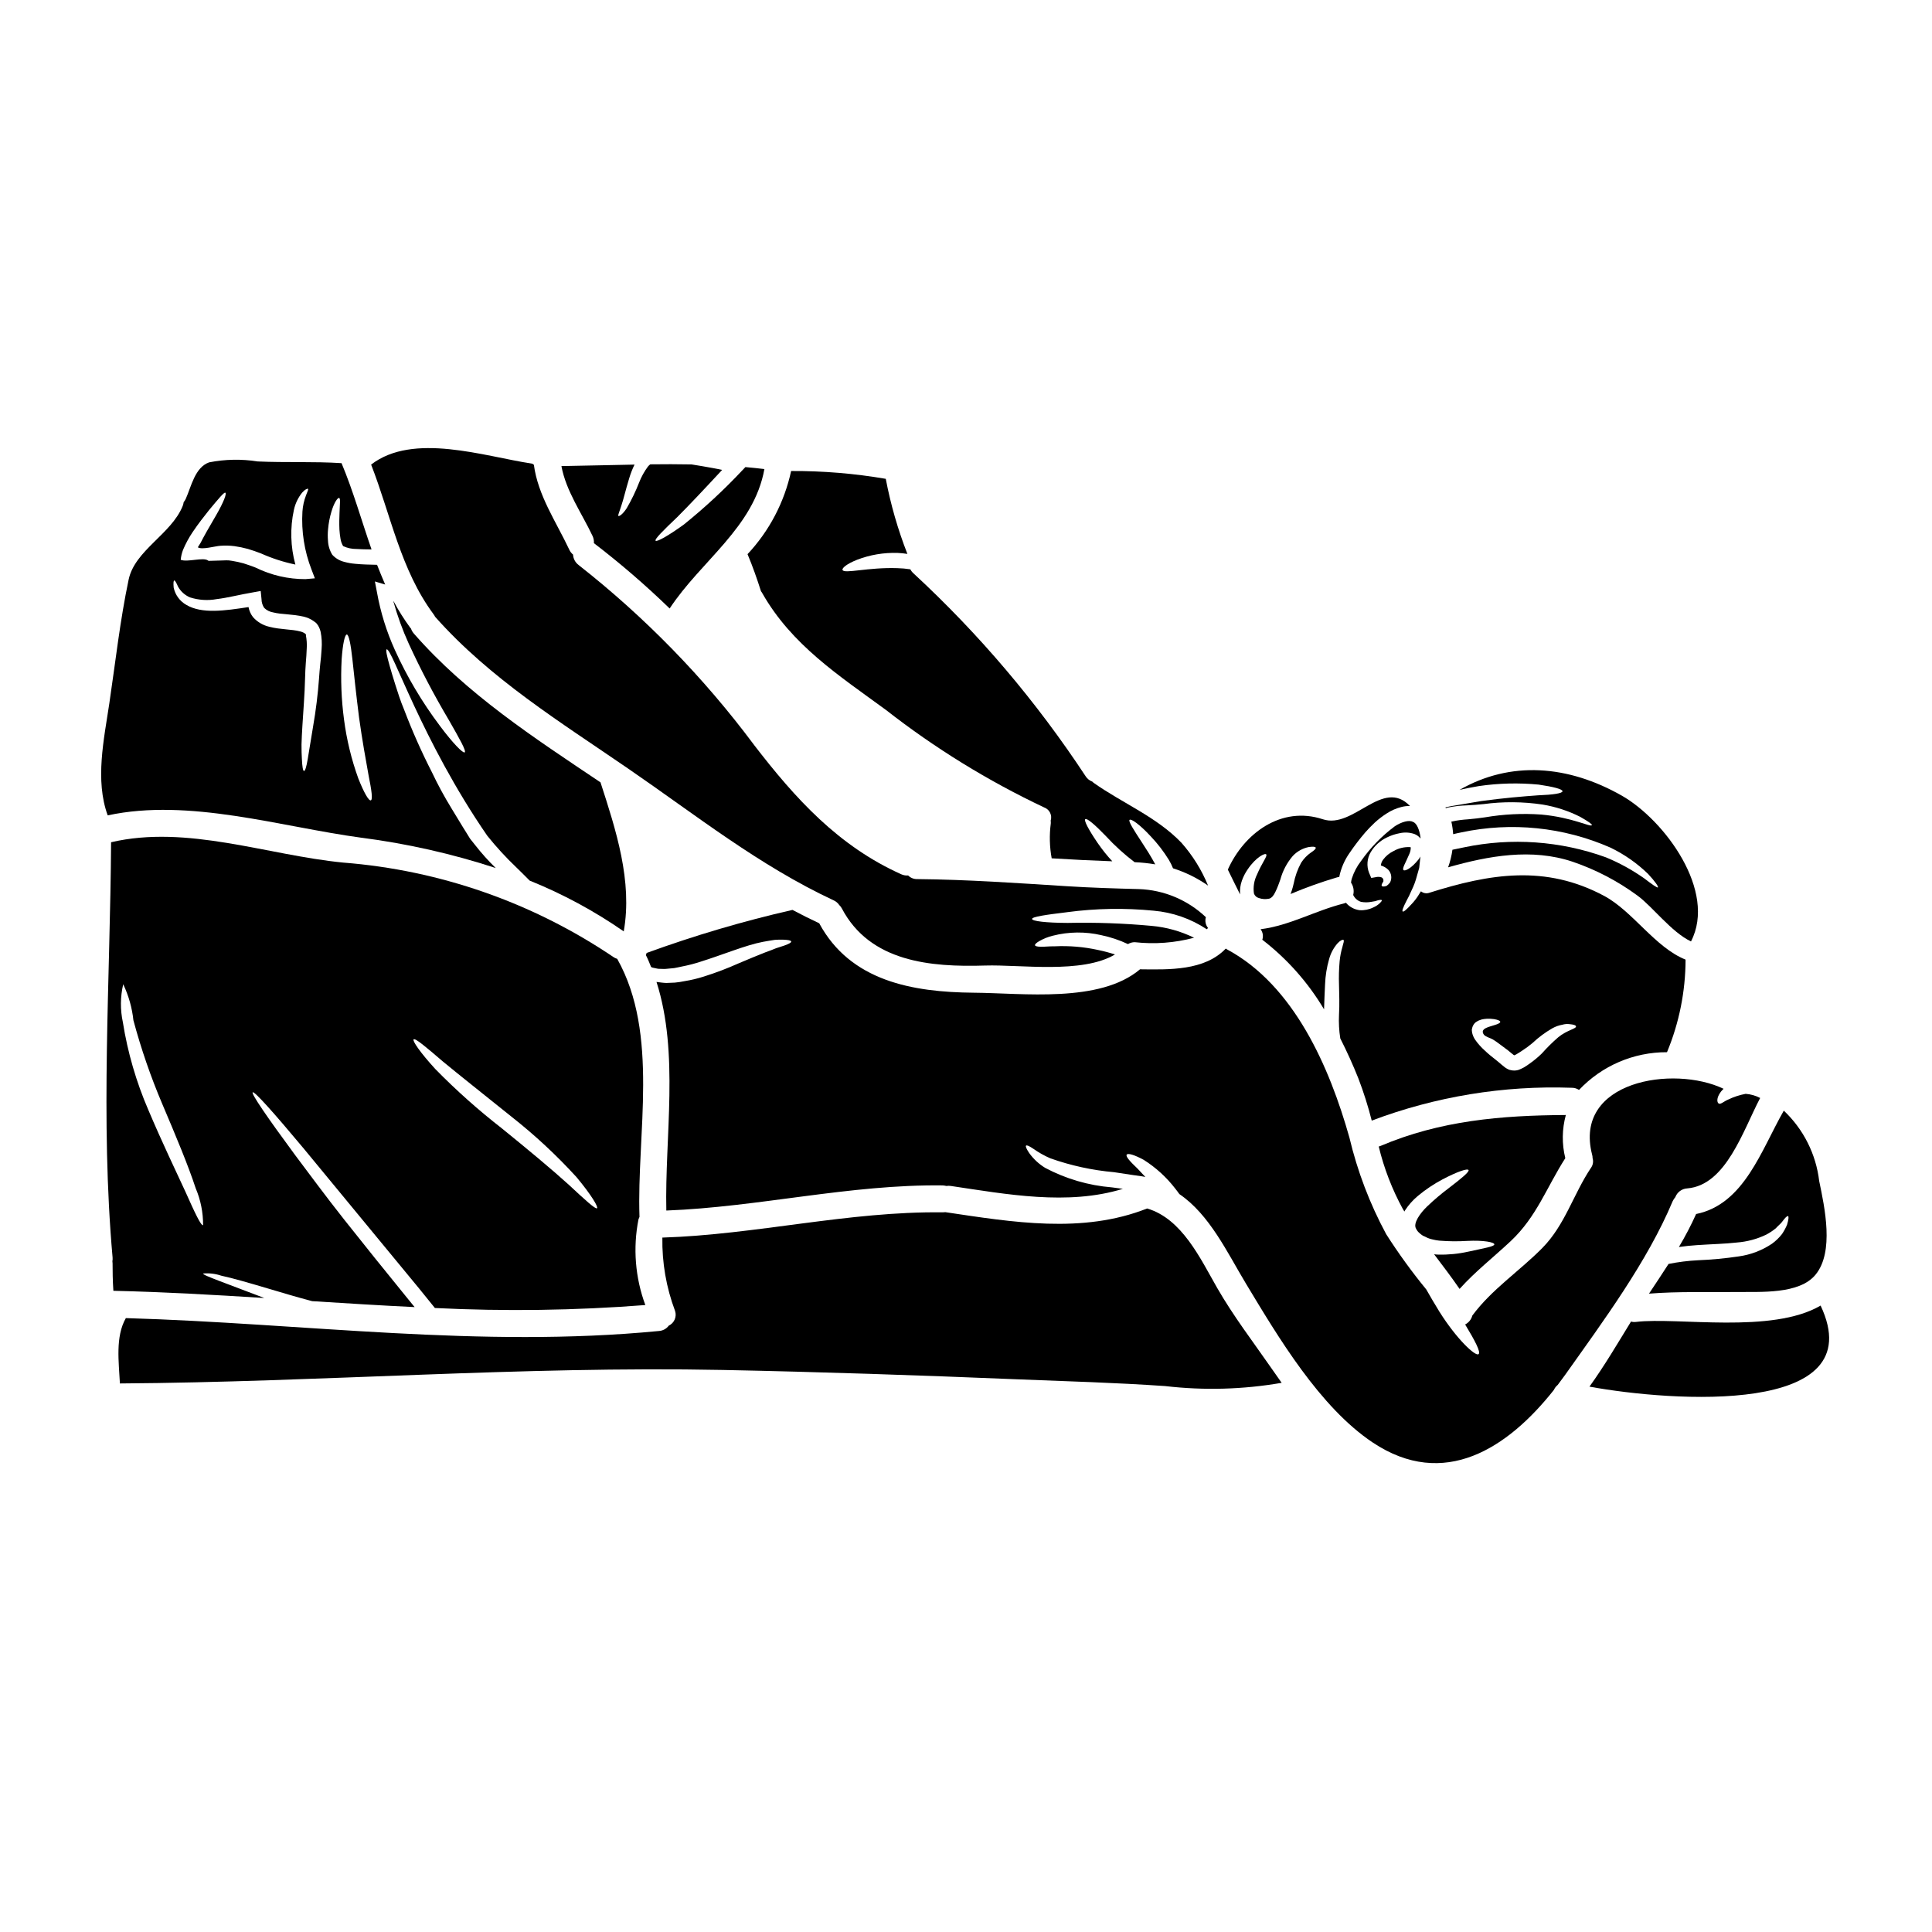 <?xml version="1.0" encoding="UTF-8"?>
<!-- Uploaded to: ICON Repo, www.iconrepo.com, Generator: ICON Repo Mixer Tools -->
<svg fill="#000000" width="800px" height="800px" version="1.1" viewBox="144 144 512 512" xmlns="http://www.w3.org/2000/svg">
 <g>
  <path d="m345.68 300.7c0.129 0.156 0.242 0.324 0.332 0.5 7.781 13.699 20.262 21.789 32.723 30.906 12.988 10.152 27.062 18.828 41.969 25.871 1.43 0.512 2.199 2.062 1.738 3.512 0.043 0.262 0.051 0.523 0.023 0.789-0.398 3.055-0.316 6.152 0.242 9.184 5.344 0.336 10.699 0.598 16.062 0.789-1.414-1.527-2.715-3.152-3.894-4.871-2.434-3.578-3.676-5.969-3.266-6.297 0.41-0.332 2.504 1.406 5.465 4.488h-0.004c2.328 2.531 4.875 4.844 7.613 6.918 1.832 0.078 3.66 0.273 5.469 0.574-1.121-2.102-2.363-4.035-3.414-5.633-2.312-3.543-3.769-5.777-3.391-6.16 0.383-0.383 2.672 1.18 5.633 4.394 1.805 1.898 3.402 3.977 4.777 6.203 0.426 0.711 0.793 1.453 1.098 2.219 0.012 0 0.023 0.012 0.023 0.027 3.305 1.047 6.434 2.594 9.277 4.582-1.703-4.168-4.098-8.016-7.086-11.387-6.609-6.871-15.582-10.43-23.27-15.871-0.117-0.094-0.234-0.215-0.336-0.312v0.004c-0.711-0.262-1.32-0.75-1.738-1.387-12.969-19.703-28.285-37.758-45.609-53.77-0.355-0.309-0.645-0.68-0.859-1.098-1.145-0.18-2.301-0.281-3.461-0.309-7.758-0.262-14.082 1.574-14.512 0.48-0.188-0.504 1.145-1.625 3.793-2.676l0.004-0.004c3.457-1.34 7.152-1.961 10.859-1.832 0.848 0.039 1.691 0.125 2.531 0.258-2.519-6.441-4.438-13.105-5.731-19.898-8.285-1.418-16.676-2.113-25.082-2.074-1.785 8.258-5.777 15.875-11.551 22.039 1.359 3.231 2.504 6.5 3.57 9.84z"/>
  <path d="m301.39 287.94c7.019 5.375 13.723 11.16 20.074 17.316 8.266-12.594 22.316-21.48 25.109-36.949-1.668-0.188-3.367-0.395-5.035-0.523l-0.863 0.906c-4.816 5.133-9.984 9.922-15.465 14.332-4.328 3.125-7.184 4.652-7.477 4.269-0.297-0.383 1.969-2.672 5.75-6.254 3.148-3.148 7.234-7.477 11.887-12.504-0.789-0.168-1.551-0.336-2.363-0.477-1.969-0.359-3.894-0.691-5.75-0.98-3.652-0.07-7.281-0.07-10.934-0.023-0.23 0.176-0.438 0.375-0.621 0.598-0.949 1.277-1.723 2.672-2.301 4.152-0.93 2.391-2.047 4.707-3.34 6.922-1.074 1.621-1.969 2.148-2.172 2.004-0.203-0.145 0.266-1.094 0.762-2.695 0.574-1.645 1.121-4.106 2.078-7.231 0.371-1.266 0.852-2.496 1.43-3.68-6.469 0.117-12.934 0.289-19.379 0.395 1.238 6.66 5.367 12.41 8.266 18.547 0.27 0.586 0.391 1.23 0.344 1.875z"/>
  <path d="m259.29 307.43c14.629 16.492 33.199 27.898 51.219 40.285 17.949 12.316 34.637 25.656 54.484 34.918h0.004c0.559 0.262 1.039 0.668 1.387 1.18 0.285 0.273 0.523 0.59 0.715 0.934 7.477 14.195 23.508 15.582 37.973 15.129 9.355-0.289 25.703 2.266 34.418-2.938l-0.004 0.004c-1.465-0.48-2.953-0.875-4.465-1.184-3.781-0.836-7.656-1.164-11.527-0.977-1.457-0.023-2.754 0.145-3.676 0.121s-1.457-0.145-1.527-0.395c-0.07-0.246 0.336-0.645 1.121-1.098 1.121-0.645 2.328-1.129 3.582-1.434 4.223-1.082 8.645-1.133 12.887-0.141 2.43 0.508 4.793 1.301 7.043 2.359 0.543-0.336 1.172-0.512 1.812-0.504 5.262 0.586 10.586 0.184 15.703-1.18-3.523-1.73-7.332-2.797-11.238-3.144-7.402-0.684-14.836-0.945-22.266-0.785-5.773-0.023-9.426-0.477-9.426-1.051 0-0.574 3.543-1.098 9.285-1.789l-0.004-0.004c7.606-1.016 15.301-1.148 22.938-0.395 5.031 0.434 9.871 2.125 14.078 4.918 0.121-0.105 0.23-0.215 0.336-0.336-0.652-0.801-0.867-1.871-0.57-2.859-4.805-4.566-11.113-7.215-17.734-7.449-6.371-0.164-12.723-0.359-19.094-0.762-13.227-0.836-26.422-1.766-39.668-1.887h0.004c-0.902 0.027-1.773-0.32-2.41-0.957-0.613 0.047-1.23-0.059-1.793-0.305-16.684-7.477-28.113-20.074-39.07-34.32l0.004-0.004c-13.312-17.855-28.93-33.867-46.445-47.625-0.895-0.66-1.445-1.684-1.504-2.789-0.418-0.344-0.754-0.777-0.98-1.27-3.543-7.519-8.305-14.344-9.402-22.531-0.141-0.094-0.312-0.188-0.43-0.285-12.863-1.969-31.527-8.355-42.699 0.234 5.227 13.414 7.805 27.875 16.531 39.645v0.004c0.164 0.203 0.305 0.426 0.41 0.664z"/>
  <path d="m513.64 362.97c-3.457 2.574-6.477 5.684-8.953 9.211-1.086 1.402-1.918 2.988-2.453 4.68-0.098 0.34-0.164 0.691-0.195 1.047 0.645 0.961 0.855 2.148 0.574 3.269 0.402 0.863 1.145 1.52 2.051 1.816 0.91 0.176 1.848 0.176 2.758 0l1.098-0.191v-0.004c0.277-0.105 0.566-0.191 0.855-0.258 0.453-0.094 0.738-0.094 0.812 0.023 0.07 0.117-0.094 0.359-0.43 0.691-0.52 0.52-1.137 0.934-1.812 1.219-1.125 0.562-2.375 0.816-3.629 0.738-1.414-0.18-2.707-0.879-3.625-1.969-0.168 0.047-0.312 0.117-0.48 0.164-7.66 1.91-14.367 5.871-22.148 6.848v0.004c0 0.012 0.008 0.023 0.023 0.023 0.59 0.789 0.75 1.82 0.434 2.754 6.57 5.062 12.125 11.32 16.367 18.449 0.07-2.34 0.168-4.582 0.266-6.613 0.086-2.266 0.449-4.512 1.074-6.691 0.414-1.555 1.184-2.988 2.242-4.199 0.789-0.836 1.359-1 1.574-0.883 0.215 0.117 0 0.812-0.266 1.742l0.004 0.004c-0.387 1.281-0.645 2.602-0.766 3.934-0.18 2.055-0.238 4.121-0.164 6.18 0.047 2.344 0.164 5.156 0 7.949v0.004c-0.102 2.098 0.012 4.199 0.336 6.273 1.785 3.512 3.391 7.086 4.793 10.602v-0.004c1.398 3.66 2.582 7.394 3.543 11.191 16.902-6.383 34.906-9.344 52.965-8.703 0.699-0.016 1.387 0.188 1.969 0.574 6.051-6.418 14.496-10.039 23.316-10 3.227-7.777 4.898-16.113 4.922-24.535-8.07-3.223-13.988-12.816-21.555-16.875-15.582-8.352-30.289-5.902-46.371-0.836v0.004c-0.75 0.258-1.578 0.109-2.195-0.395-0.191 0.285-0.395 0.57-0.551 0.859-0.582 0.957-1.27 1.848-2.051 2.648-1.242 1.363-2.008 2.004-2.242 1.84-0.234-0.164 0.141-1.145 0.953-2.719l-0.004-0.004c0.523-0.93 0.992-1.887 1.402-2.871 0.602-1.211 1.074-2.484 1.41-3.797 0.188-0.691 0.395-1.41 0.617-2.172 0.098-0.859 0.191-1.766 0.289-2.695 0.023-0.094 0.023-0.191 0.047-0.312-0.141 0.242-0.289 0.473-0.453 0.695-1.969 2.508-3.676 3.242-4.035 2.914-0.477-0.395 0.574-1.969 1.555-4.328v-0.004c0.227-0.504 0.348-1.047 0.355-1.598-0.117-0.43 0.051 0-0.234-0.168h-0.004c-1.512-0.07-3.016 0.293-4.328 1.051-1.086 0.523-2.031 1.301-2.754 2.266-0.344 0.449-0.551 0.988-0.602 1.551 0.762 0.215 1.453 0.621 2.008 1.18 0.812 0.914 0.984 2.231 0.43 3.32-0.25 0.332-0.547 0.633-0.883 0.883-0.199 0.082-0.406 0.137-0.621 0.168-0.359 0.047-0.598 0-0.691-0.141s-0.047-0.359 0.117-0.668c0.07-0.168 0.215-0.336 0.312-0.523v-0.004c-0.012-0.145-0.012-0.289 0-0.434-0.059-0.285-0.254-0.527-0.523-0.641-0.48-0.152-0.992-0.168-1.48-0.047l-1.215 0.211-0.574-1.363-0.004 0.004c-0.699-1.793-0.543-3.805 0.43-5.465 0.992-1.672 2.453-3.016 4.199-3.863 1.117-0.566 2.312-0.961 3.543-1.184 1.293-0.281 2.641-0.199 3.891 0.242 0.617 0.25 1.16 0.656 1.574 1.18 0-0.141-0.023-0.262-0.023-0.395-0.262-1.816-0.93-3.699-2.004-4.012-0.973-0.586-3.023 0.004-4.789 1.156zm20.578 53.195c0.156-0.449 0.418-0.855 0.766-1.18 0.285-0.211 0.59-0.391 0.91-0.547 0.285-0.121 0.523-0.168 0.762-0.266 0.438-0.102 0.887-0.164 1.336-0.188 0.656-0.035 1.316-0.004 1.969 0.094 1.051 0.188 1.602 0.43 1.625 0.715 0.023 0.289-0.551 0.57-1.504 0.859-1.289 0.453-4.035 0.883-2.844 2.531 0.43 0.594 1.789 0.906 2.391 1.285 1.121 0.668 2.121 1.527 3.172 2.266v0.004c0.582 0.406 1.137 0.844 1.668 1.312l0.691 0.547c0.07 0.047 0.098 0.047 0.121 0.07 0.117-0.047 0.336-0.164 0.477-0.211 0.477-0.289 1.18-0.691 1.598-1.004h0.004c0.961-0.617 1.879-1.293 2.754-2.027 1.605-1.516 3.387-2.836 5.301-3.934 0.82-0.453 1.707-0.77 2.629-0.93 0.637-0.191 1.309-0.242 1.965-0.148 1.027 0.098 1.621 0.289 1.645 0.574 0.145 0.645-2.387 0.977-4.723 2.914-1.523 1.32-2.957 2.738-4.297 4.246-0.961 0.949-2 1.82-3.102 2.602-0.551 0.418-1.125 0.797-1.719 1.148-0.434 0.23-0.879 0.441-1.336 0.621-0.656 0.211-1.355 0.246-2.031 0.094-0.336-0.043-0.66-0.156-0.953-0.336-0.25-0.125-0.492-0.277-0.715-0.449l-0.883-0.715c-0.504-0.453-0.957-0.812-1.41-1.18-1.074-0.84-2.055-1.625-2.984-2.508l0.004-0.004c-0.941-0.832-1.781-1.77-2.508-2.789-0.434-0.609-0.734-1.301-0.883-2.031-0.035-0.223-0.059-0.445-0.07-0.672 0.035-0.258 0.094-0.516 0.176-0.766z"/>
  <path d="m473.11 377.39c0.379-1.059 0.891-2.059 1.527-2.984 2.242-3.316 4.633-4.394 4.918-3.988 0.395 0.457-1.098 2.172-2.434 5.348v0.004c-0.781 1.555-1.062 3.312-0.812 5.031 0.211 0.582 0.691 1.023 1.289 1.184 0.883 0.312 1.84 0.371 2.754 0.168 0.617-0.168 1.18-0.789 1.645-1.816 0.266-0.477 0.453-1.027 0.691-1.574 0.238-0.547 0.395-1.145 0.617-1.695h0.004c0.621-2.289 1.742-4.41 3.281-6.215 1.145-1.23 2.648-2.066 4.301-2.387 1.047-0.141 1.691-0.094 1.785 0.168 0.094 0.266-0.359 0.715-1.238 1.285-1.047 0.727-1.941 1.648-2.625 2.723-0.934 1.719-1.598 3.57-1.969 5.488l-0.238 0.957-0.266 0.906c-0.117 0.289-0.211 0.598-0.332 0.93 4.004-1.691 8.098-3.156 12.266-4.391 0.207-0.066 0.426-0.102 0.645-0.098 0.023-0.094 0.023-0.188 0.047-0.285 0.473-2.176 1.371-4.234 2.648-6.059 1.289-1.902 2.684-3.727 4.176-5.469l1.18-1.285 1.387-1.363c0.977-0.895 2.031-1.699 3.148-2.41 1.188-0.773 2.492-1.348 3.867-1.695 0.746-0.199 1.52-0.289 2.289-0.262-7.207-7.566-14.957 6.184-23.082 3.512-11.047-3.652-20.902 3.746-25.191 13.34 1.074 2.195 2.148 4.394 3.246 6.566l0.004-0.004c-0.102-1.23 0.059-2.469 0.473-3.629z"/>
  <path d="m527.72 358c1.648-0.332 3.328-0.523 5.012-0.57 1.551-0.07 2.938-0.191 4.394-0.336l-0.004 0.004c5.207-0.699 10.484-0.66 15.68 0.117 3.465 0.574 6.816 1.668 9.953 3.246 2.125 1.215 3.223 1.969 3.102 2.195-0.262 0.668-5.012-2.031-13.41-2.793-4.984-0.352-9.992-0.102-14.918 0.738-1.41 0.215-2.984 0.395-4.512 0.527-1.426 0.086-2.848 0.277-4.246 0.57-0.074 0.023-0.098 0.047-0.145 0.047v0.004c0.246 1.09 0.402 2.199 0.477 3.316 0.715-0.164 1.434-0.336 2.172-0.477 13.246-2.82 27.043-1.418 39.449 4.012 3.699 1.773 7.082 4.133 10.027 6.988 1.934 2.078 2.789 3.391 2.625 3.582-0.164 0.191-1.48-0.738-3.699-2.438l-0.004 0.004c-3.148-2.215-6.535-4.074-10.094-5.535-12.031-4.356-25.039-5.277-37.566-2.652l-3.102 0.645c-0.215 1.59-0.602 3.148-1.145 4.656 10.766-3.059 22.148-5.117 33.008-1.48 6.137 2.09 11.914 5.106 17.137 8.945 3.938 2.844 9.055 9.738 14.223 12.176 6.898-13.32-6.941-32.102-18.301-38.617-14.301-8.141-29.52-9.309-43.031-1.551 1.645-0.359 3.34-0.715 5.117-1.004h-0.004c5.246-0.766 10.566-0.898 15.844-0.391 3.938 0.574 6.371 1.215 6.324 1.766s-2.508 0.93-6.496 1.074c-3.961 0.289-9.164 0.715-15.082 1.527-2.914 0.5-5.68 0.953-8.188 1.387l-1.262 0.285c0.047 0.074 0.07 0.145 0.117 0.215 0.211-0.059 0.379-0.133 0.547-0.184z"/>
  <path d="m509.81 447.7c-0.137 0.062-0.281 0.109-0.43 0.145 1.391 5.766 3.535 11.324 6.375 16.531 0.141 0.234 0.289 0.477 0.43 0.691v0.004c0.043-0.109 0.098-0.215 0.164-0.312 0.926-1.426 2.059-2.703 3.363-3.793 2.043-1.711 4.258-3.199 6.613-4.441 3.965-2.078 6.562-2.914 6.848-2.461 0.289 0.453-1.887 2.242-5.297 4.844v0.004c-1.973 1.477-3.852 3.07-5.633 4.773-1.887 1.789-3.816 4.512-2.984 5.902 0.227 0.484 0.562 0.91 0.98 1.242 0.227 0.215 0.477 0.406 0.742 0.57l0.047 0.051 0.164 0.07 0.527 0.234v0.004c0.617 0.34 1.281 0.578 1.969 0.715 0.582 0.148 1.172 0.254 1.766 0.312 2.445 0.199 4.902 0.223 7.352 0.07 4.394-0.234 7.281 0.359 7.207 0.934-0.074 0.574-2.598 0.953-6.894 1.91l-0.004-0.004c-2.613 0.586-5.289 0.852-7.969 0.789-0.367-0.012-0.734-0.043-1.098-0.098 2.289 3.031 4.606 6.062 6.754 9.188 4.106-4.582 8.949-8.352 13.531-12.645 6.918-6.496 9.57-14.348 14.488-22.008-0.934-3.762-0.883-7.695 0.141-11.434-17.047 0.098-33.254 1.449-49.152 8.211z"/>
  <path d="m593.49 465.73c-1.355 3-2.879 5.918-4.566 8.746 1.574-0.238 3.172-0.395 4.797-0.504 3.84-0.262 7.418-0.332 10.547-0.688l0.004-0.004c2.699-0.203 5.34-0.906 7.781-2.078 0.895-0.473 1.742-1.031 2.527-1.668 0.574-0.645 1.18-1.098 1.625-1.648 0.836-1.145 1.406-1.715 1.645-1.598 0.238 0.117 0.141 0.93-0.266 2.289h0.004c-0.367 0.863-0.812 1.688-1.336 2.461-0.766 0.98-1.664 1.848-2.672 2.574-2.629 1.762-5.625 2.906-8.762 3.344-3.59 0.535-7.207 0.879-10.836 1.027-2.621 0.129-5.227 0.457-7.801 0.977-1.695 2.648-3.441 5.25-5.18 7.871 7.754-0.621 15.582-0.336 23.363-0.43 6.062-0.098 16.469 0.688 20.785-4.609 4.969-6.062 2.414-17.777 0.957-24.797v0.004c-0.84-7.129-4.16-13.734-9.379-18.664-5.981 10.434-10.484 24.805-23.238 27.395z"/>
  <path d="m466.6 485.38c-4.488-7.828-9.332-18.379-18.594-21.121-17.133 6.777-35.656 3.625-53.484 0.977-0.23 0.027-0.461 0.043-0.691 0.047-24.965-0.312-49.383 5.902-74.297 6.691-0.113 6.629 1.027 13.223 3.363 19.43 0.512 1.539-0.207 3.215-1.672 3.91-0.613 0.82-1.551 1.336-2.574 1.41-47.426 4.606-94.035-2.027-141.3-3.414-2.812 4.941-1.863 11.598-1.574 17.32 53.293-0.359 106.37-4.629 159.71-3.578 26.062 0.523 52.125 1.406 78.164 2.481 13.027 0.523 26.082 0.883 39.117 1.789h0.004c10.281 1.199 20.68 0.91 30.883-0.859-0.906-1.289-1.816-2.555-2.648-3.769-4.906-7.066-10.133-13.891-14.402-21.312z"/>
  <path d="m239.77 366c12.098 1.562 24.02 4.254 35.609 8.039-1.949-1.891-3.766-3.918-5.438-6.059l-0.91-1.145-0.234-0.289-0.168-0.211-0.047-0.074-0.094-0.141-0.395-0.645c-0.5-0.812-1.027-1.645-1.527-2.457-1.004-1.648-1.969-3.269-2.961-4.867v-0.004c-1.875-3.055-3.586-6.211-5.117-9.449-2.762-5.391-5.223-10.93-7.375-16.59-1.004-2.387-1.695-4.606-2.316-6.562-0.621-1.957-1.121-3.629-1.504-4.988-0.789-2.754-1.098-4.367-0.836-4.465 1.363-0.621 9.238 24.059 26.637 49.328v0.008c2.406 3.004 5.012 5.844 7.805 8.496 1.18 1.18 2.34 2.266 3.461 3.438 8.789 3.543 17.152 8.059 24.941 13.461 2.363-13.32-2.055-26.828-6.16-39.496-17.59-11.809-35.426-23.367-49.477-39.449v-0.004c-0.332-0.375-0.586-0.812-0.738-1.289-0.078-0.074-0.148-0.156-0.211-0.242-1.621-2.207-3.082-4.527-4.371-6.941-0.023-0.023-0.047-0.023-0.094-0.047 1.062 3.844 2.426 7.598 4.078 11.227 3.168 6.894 6.699 13.617 10.57 20.141 2.914 5.086 4.75 8.328 4.246 8.66-0.43 0.289-3.031-2.289-6.609-7.086h0.004c-4.699-6.238-8.691-12.977-11.91-20.094-2.203-4.867-3.789-9.988-4.727-15.25l-0.547-2.863 2.719 0.812c-0.738-1.695-1.457-3.461-2.148-5.227h-0.07c-1.91-0.047-3.816-0.07-5.727-0.266-0.992-0.082-1.973-0.258-2.934-0.523-1.18-0.293-2.25-0.926-3.078-1.812l-0.07-0.094h-0.004c-0.684-1.129-1.07-2.41-1.121-3.727-0.086-1-0.078-2.008 0.023-3.004 0.133-1.57 0.43-3.125 0.883-4.633 0.738-2.527 1.719-3.84 2.078-3.648s0.141 1.574 0.07 4.008c-0.047 1.219-0.094 2.699-0.023 4.328 0.051 0.832 0.145 1.66 0.289 2.481 0.105 0.684 0.34 1.34 0.691 1.934 1.109 0.516 2.32 0.777 3.543 0.766 1.238 0.094 2.602 0.094 3.988 0.117-2.648-7.613-4.844-15.465-7.949-22.863-7.394-0.477-14.773-0.117-22.219-0.453h-0.004c-4.266-0.676-8.621-0.594-12.863 0.238-3.769 1.336-4.723 6.371-6.184 9.641-0.145 0.328-0.336 0.637-0.57 0.91-0.043 0.352-0.133 0.695-0.262 1.023-3.031 7.477-12.676 11.723-14.32 19.5-2.289 10.859-3.484 21.816-5.117 32.793-1.406 9.445-3.84 20.355-0.43 29.688 21.602-4.652 45.816 3.031 67.223 5.922zm-5.227-47.305c0.289-4.059 0.84-6.543 1.363-6.543 0.523 0 1.051 2.531 1.48 6.519 0.43 3.988 1.004 9.445 1.766 15.465 0.836 6.016 1.816 11.414 2.527 15.352 0.789 3.914 1.148 6.418 0.598 6.609-0.551 0.188-1.816-2.004-3.34-5.844v-0.004c-1.812-5.035-3.078-10.254-3.769-15.562-0.707-5.297-0.914-10.652-0.625-15.992zm-42.027-29c0.691-1.637 1.539-3.203 2.531-4.676 1.574-2.34 3.078-4.223 4.328-5.801 2.551-3.078 3.984-4.793 4.328-4.652 0.453 0.164-0.43 2.508-2.41 5.945-0.98 1.742-2.242 3.793-3.488 6.109l0.004-0.004c-0.398 0.84-0.859 1.645-1.379 2.414 1.004 0.762 4.676-0.336 6.016-0.395h-0.004c1.219-0.09 2.441-0.059 3.652 0.094 1.215 0.168 2.418 0.418 3.602 0.742 1.145 0.359 2.34 0.738 3.438 1.18 2.934 1.312 5.996 2.305 9.145 2.961-1.297-4.719-1.434-9.684-0.395-14.465 0.359-1.688 1.113-3.262 2.191-4.606 0.789-0.883 1.387-1.098 1.531-1.004 0.211 0.145-0.145 0.715-0.504 1.719-0.531 1.375-0.852 2.824-0.953 4.293-0.316 5.246 0.504 10.5 2.41 15.395l0.883 2.316-2.457 0.211v0.004c-4.594 0.02-9.125-1.027-13.246-3.055-1.098-0.453-2.125-0.762-3.176-1.121-1.004-0.281-2.023-0.504-3.055-0.668l-0.836-0.117-0.668-0.023c-0.453 0-0.883 0.023-1.434 0.047-1.098 0-2.172 0.094-3.219 0.094h-0.086l-0.094-0.07c-1.262-1.004-5.512 0.523-7.277-0.215v-0.004c0.086-0.906 0.293-1.797 0.621-2.648zm-2.34 8.141c0.191-0.047 0.527 0.523 1.004 1.621 0.711 1.289 1.84 2.301 3.199 2.867 2.273 0.723 4.691 0.879 7.039 0.449 2.891-0.336 6.016-1.18 9.785-1.816l1.887-0.336 0.215 2.172v0.004c0.008 0.828 0.258 1.633 0.719 2.316 0.648 0.621 1.473 1.035 2.359 1.18 2.195 0.57 4.941 0.395 8.188 1.145 0.906 0.227 1.766 0.613 2.531 1.148l0.641 0.477 0.238 0.266v0.023l0.023 0.023 0.023 0.047 0.094 0.094 0.145 0.215h0.004c0.191 0.309 0.352 0.637 0.477 0.977 0.117 0.312 0.141 0.48 0.215 0.715h0.004c0.301 1.516 0.387 3.07 0.258 4.609-0.07 1.383-0.211 2.695-0.359 3.984-0.145 1.285-0.211 2.391-0.312 3.652h0.004c-0.316 4.336-0.852 8.652-1.598 12.934-0.594 3.629-1.074 6.543-1.41 8.57-0.336 2.027-0.688 3.148-0.977 3.148-0.289 0-0.477-1.145-0.574-3.223-0.047-1.051-0.117-2.34-0.094-3.816 0.023-1.48 0.141-3.148 0.238-4.988 0.211-3.676 0.594-7.926 0.715-12.844 0.047-1.18 0.07-2.527 0.188-3.793 0.117-1.266 0.191-2.555 0.238-3.793l0.004-0.004c0.07-1.16 0-2.32-0.215-3.461 0.215-0.266-0.477-0.812-1.551-1.074-2.266-0.598-5.156-0.453-8.117-1.215-1.691-0.379-3.219-1.281-4.363-2.578-0.598-0.777-1-1.688-1.18-2.648-6.231 0.953-12.34 1.863-16.469-0.574v-0.004c-1.73-0.969-2.957-2.641-3.367-4.578-0.105-1.176-0.059-1.844 0.152-1.891z"/>
  <path d="m626.48 489.99c-12.91 7.566-37.875 3.008-48.879 4.328-0.453 0.07-0.918 0.035-1.359-0.098-3.582 5.824-7.019 11.699-11.02 17.254 21.902 4.004 75.078 7.785 61.258-21.484z"/>
  <path d="m202.2 483.5c-2.863-1.121-4.441-1.719-4.363-2.008h-0.004c1.621-0.141 3.254 0.055 4.797 0.574 3.031 0.645 7.352 1.91 12.676 3.484 3.391 1.004 7.231 2.172 11.414 3.269 9.055 0.57 18.105 1.145 27.16 1.574-0.668-0.812-1.316-1.621-2.004-2.457-5.945-7.305-11.551-14.273-16.613-20.668s-9.402-12.316-13.102-17.23c-7.324-9.93-11.648-16.23-11.191-16.566 0.457-0.336 5.535 5.348 13.434 14.801 7.828 9.496 18.664 22.648 30.621 37.137 1.363 1.668 2.695 3.34 4.035 4.988l0.188 0.238h-0.004c18.59 0.918 37.223 0.656 55.777-0.785-2.688-7.266-3.316-15.129-1.812-22.723 0.074-0.223 0.16-0.438 0.262-0.648-0.762-21.906 5.32-48.414-5.902-68.375-0.387-0.113-0.75-0.293-1.074-0.523-21.289-14.375-45.941-22.988-71.551-24.988-20.145-1.969-41.328-10.098-61.504-5.391-0.238 36.684-2.867 73.387 0.395 110.02v-0.004c0.031 0.344 0.016 0.688-0.047 1.027 0.027 0.188 0.043 0.379 0.047 0.57 0 1.863 0.023 4.609 0.211 7.258 13.383 0.312 26.707 1.074 40 1.91-4.969-1.887-9.027-3.438-11.844-4.488zm51.406-64.059c0.43-0.395 3.293 2.027 7.805 5.902 4.535 3.746 10.977 8.828 18.105 14.562v0.004c6.195 4.867 11.973 10.238 17.281 16.059 3.894 4.68 5.824 7.926 5.418 8.234-0.406 0.309-3.148-2.191-7.477-6.227-4.394-3.988-10.672-9.215-17.754-14.957-6.211-4.828-12.086-10.066-17.594-15.68-4.062-4.438-6.141-7.516-5.785-7.898zm-60.453 40.406c-2.531-5.492-6.18-13.055-9.84-21.695-3.211-7.434-5.481-15.242-6.754-23.246-0.715-3.32-0.684-6.762 0.094-10.07 1.434 3.008 2.348 6.234 2.699 9.547 2.035 7.578 4.598 15.004 7.668 22.223 3.625 8.52 6.894 16.348 8.828 22.266v0.004c1.32 3.098 1.992 6.438 1.969 9.809-0.559 0.199-2.18-3.273-4.664-8.836z"/>
  <path d="m587.98 461.25c0.504-1.324 1.738-2.231 3.152-2.312 10.285-0.836 14.773-15.297 19.328-23.961v-0.004c-1.191-0.625-2.5-0.996-3.84-1.094-1.613 0.301-3.18 0.812-4.652 1.527-1.098 0.453-2.008 1.359-2.484 1.047-0.43-0.234-0.738-1.383 0.574-3.148 0.219-0.273 0.457-0.527 0.711-0.762-13.246-6.348-39.879-2.125-34.84 17.473v-0.004c0.082 0.289 0.125 0.586 0.117 0.883 0.281 0.918 0.105 1.91-0.477 2.672-4.633 6.969-6.828 15.059-12.82 21.145-5.992 6.086-13.434 10.98-18.566 17.926-0.27 1.023-0.965 1.883-1.906 2.363 2.578 4.25 4.246 7.398 3.543 7.871-0.836 0.621-5.797-3.984-10.379-11.289-1.289-2.098-2.461-4.082-3.465-5.867-3.832-4.672-7.379-9.562-10.629-14.656-4.348-8.066-7.625-16.668-9.738-25.582-5.227-18.543-14.629-40.332-32.434-49.879-0.145-0.074-0.215-0.145-0.336-0.215-5.633 5.902-15.012 5.586-22.723 5.492-10.668 9.02-31.047 6.297-44.082 6.203-16.203-0.141-32.668-3.055-40.934-18.402-2.414-1.121-4.773-2.312-7.086-3.543h0.004c-13.117 2.992-26.027 6.805-38.664 11.414 0 0.039-0.008 0.082-0.023 0.117-0.047 0.148-0.105 0.293-0.172 0.434 0.527 1.023 0.957 2.098 1.387 3.172 0.141 0.047 0.266 0.117 0.395 0.164 0.523 0.074 1.051 0.266 1.621 0.312 0.598-0.023 1.121 0.07 1.816 0.023l2.266-0.211c0.504-0.07 1.41-0.289 2.102-0.43 1.566-0.301 3.109-0.695 4.629-1.18 6.324-1.969 12.176-4.461 16.777-5.344 1.18-0.211 2.219-0.395 3.125-0.523v-0.004c0.781-0.059 1.559-0.074 2.34-0.047 1.266 0.047 2.008 0.188 2.055 0.477 0.047 0.289-0.621 0.645-1.816 1.074-0.621 0.211-1.363 0.453-2.195 0.715-0.812 0.336-1.738 0.691-2.754 1.051-2.031 0.789-4.465 1.812-7.184 2.957-2.992 1.34-6.062 2.508-9.191 3.488-1.66 0.531-3.359 0.938-5.082 1.215-0.859 0.18-1.727 0.312-2.602 0.395-0.762 0.023-1.527 0.047-2.266 0.094-0.812-0.023-1.742-0.164-2.531-0.266h-0.07c6.062 18.953 2.172 41.027 2.602 60.574 24.531-0.934 48.613-6.969 73.246-6.66v0.004c0.328 0.02 0.656 0.07 0.98 0.145 0.391-0.062 0.789-0.062 1.18 0 14.773 2.191 30.977 5.25 45.582 0.762-0.98-0.121-1.969-0.266-2.938-0.395v0.004c-6.168-0.504-12.168-2.258-17.637-5.156-1.664-1.012-3.109-2.352-4.246-3.934-0.715-1.074-1.027-1.762-0.836-1.969 0.191-0.203 0.883 0.117 1.969 0.859v-0.004c1.398 0.988 2.894 1.828 4.465 2.508 5.457 1.93 11.133 3.168 16.898 3.676 1.715 0.266 3.414 0.5 5.035 0.762 0.812 0.094 1.602 0.215 2.391 0.336 0.285 0.047 0.57 0.117 0.859 0.164-0.738-0.812-1.457-1.551-2.055-2.195-2.027-1.91-3.219-3.266-2.887-3.719 0.336-0.453 2.027 0.047 4.512 1.383h-0.004c3.219 2.035 6.051 4.621 8.375 7.641 0.395 0.477 0.715 0.953 1.074 1.43 8.02 5.445 12.723 15.562 17.613 23.676 8.598 14.277 19.598 32.777 33.609 42.145 18.949 12.645 35.844 1.48 48.02-13.914 0.234-0.52 0.586-0.977 1.023-1.336 0.691-0.906 1.363-1.812 2.008-2.719 10.043-14.168 21.742-29.953 28.445-45.945v-0.004c0.188-0.395 0.43-0.766 0.715-1.098z"/>
 </g>
</svg>